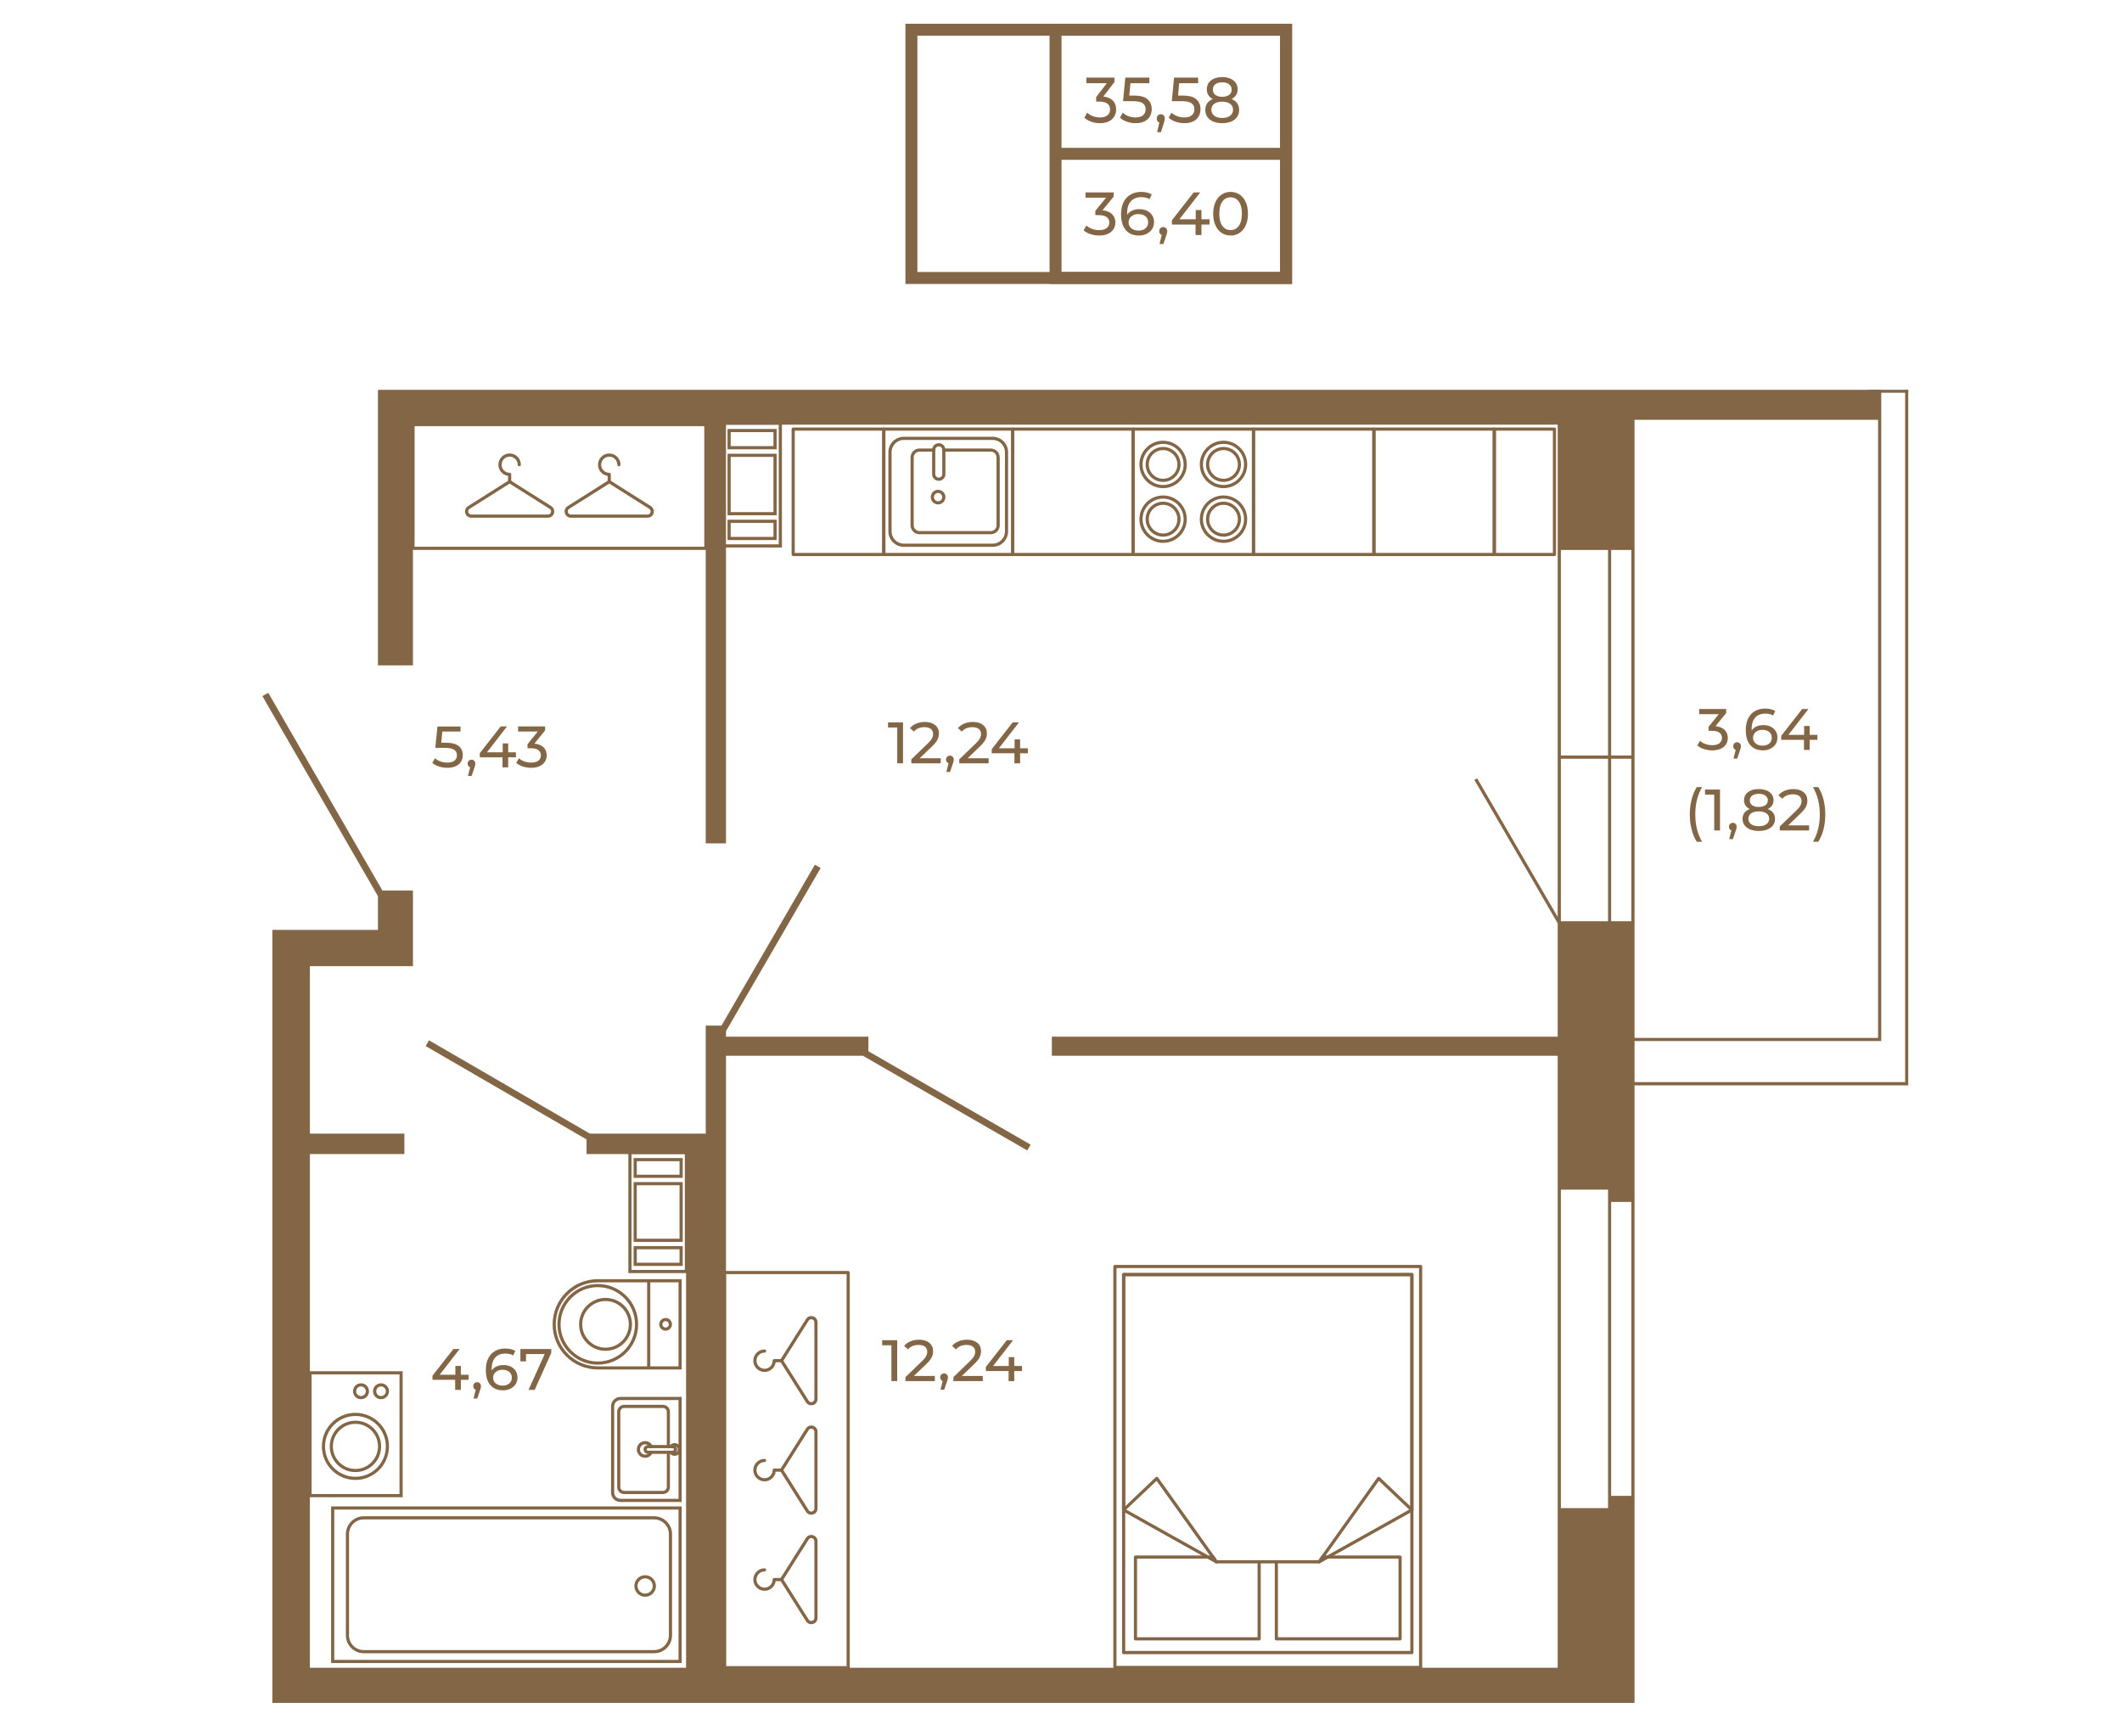<?xml version="1.0" encoding="UTF-8"?>
<!DOCTYPE svg PUBLIC "-//W3C//DTD SVG 1.1//EN" "http://www.w3.org/Graphics/SVG/1.1/DTD/svg11.dtd">
<!-- Creator: CorelDRAW 2020 (64-Bit) -->
<svg xmlns="http://www.w3.org/2000/svg" xml:space="preserve" width="670px" height="548px" version="1.1" style="shape-rendering:geometricPrecision; text-rendering:geometricPrecision; image-rendering:optimizeQuality; fill-rule:evenodd; clip-rule:evenodd"
viewBox="0 0 569.61 465.47"
 xmlns:xlink="http://www.w3.org/1999/xlink"
 xmlns:xodm="http://www.corel.com/coreldraw/odm/2003">
 <defs>
  <style type="text/css">
   <![CDATA[
    .str0 {stroke:#836645;stroke-width:3.21;stroke-miterlimit:10}
    .fil2 {fill:none}
    .fil0 {fill:none;fill-rule:nonzero}
    .fil1 {fill:#836645;fill-rule:nonzero}
   ]]>
  </style>
 </defs>
 <g id="Слой_x0020_1">
  <polygon class="fil0 str0" points="345.22,74.4 244.65,74.4 244.65,7.77 345.22,7.77 "/>
  <polygon class="fil0 str0" points="345.22,74.4 283.34,74.4 283.34,7.77 345.22,7.77 "/>
  <line class="fil0 str0" x1="283.34" y1="41.08" x2="345.27" y2= "41.08" />
  <path class="fil1" d="M295.95 56.24c1.12,0.1 1.98,0.45 2.57,1.03 0.59,0.59 0.88,1.33 0.88,2.23 0,0.66 -0.16,1.25 -0.49,1.78 -0.33,0.53 -0.82,0.95 -1.46,1.26 -0.65,0.31 -1.44,0.46 -2.38,0.46 -0.82,0 -1.6,-0.12 -2.35,-0.37 -0.76,-0.24 -1.37,-0.58 -1.85,-1.02l0.75 -1.29c0.39,0.37 0.89,0.67 1.5,0.89 0.61,0.23 1.26,0.34 1.95,0.34 0.85,0 1.51,-0.18 1.98,-0.54 0.48,-0.36 0.72,-0.86 0.72,-1.49 0,-0.63 -0.24,-1.12 -0.71,-1.47 -0.47,-0.35 -1.17,-0.52 -2.12,-0.52l-0.92 0 0 -1.15 2.88 -3.53 -5.51 0 0 -1.42 7.55 0 0 1.11 -2.99 3.7z"/>
  <path id="1" class="fil1" d="M305.85 55.93c0.76,0 1.43,0.14 2.02,0.42 0.6,0.28 1.06,0.69 1.4,1.22 0.34,0.53 0.51,1.13 0.51,1.82 0,0.72 -0.18,1.35 -0.53,1.9 -0.36,0.54 -0.84,0.96 -1.46,1.26 -0.61,0.3 -1.3,0.45 -2.07,0.45 -1.53,0 -2.72,-0.49 -3.55,-1.49 -0.83,-0.99 -1.25,-2.39 -1.25,-4.21 0,-1.28 0.23,-2.36 0.68,-3.26 0.45,-0.9 1.08,-1.58 1.89,-2.04 0.82,-0.47 1.76,-0.7 2.84,-0.7 0.55,0 1.08,0.06 1.57,0.17 0.49,0.12 0.91,0.28 1.27,0.5l-0.62 1.28c-0.54,-0.36 -1.27,-0.54 -2.19,-0.54 -1.19,0 -2.12,0.36 -2.79,1.1 -0.68,0.73 -1.02,1.8 -1.02,3.21 0,0.17 0.01,0.31 0.02,0.41 0.33,-0.49 0.78,-0.86 1.35,-1.12 0.57,-0.26 1.22,-0.38 1.93,-0.38zm-0.19 5.75c0.75,0 1.36,-0.2 1.83,-0.61 0.47,-0.4 0.7,-0.94 0.7,-1.61 0,-0.68 -0.24,-1.22 -0.71,-1.61 -0.47,-0.4 -1.11,-0.6 -1.9,-0.6 -0.52,0 -0.97,0.1 -1.37,0.29 -0.4,0.2 -0.71,0.47 -0.93,0.8 -0.22,0.34 -0.33,0.72 -0.33,1.13 0,0.4 0.1,0.77 0.31,1.1 0.22,0.34 0.53,0.6 0.94,0.81 0.4,0.2 0.89,0.3 1.46,0.3z"/>
  <path id="2" class="fil1" d="M312.26 60.73c0.31,0 0.56,0.11 0.76,0.32 0.2,0.21 0.3,0.48 0.3,0.79 0,0.16 -0.02,0.32 -0.05,0.48 -0.04,0.15 -0.12,0.38 -0.22,0.7l-0.77 2.27 -1.03 0 0.6 -2.44c-0.2,-0.07 -0.37,-0.2 -0.5,-0.38 -0.12,-0.18 -0.18,-0.39 -0.18,-0.63 0,-0.33 0.1,-0.59 0.31,-0.8 0.2,-0.21 0.46,-0.31 0.78,-0.31z"/>
  <polygon id="3" class="fil1" points="324.68,60.06 322.51,60.06 322.51,62.87 320.92,62.87 320.92,60.06 314.57,60.06 314.57,58.92 320.42,51.43 322.18,51.43 316.58,58.65 320.97,58.65 320.97,56.17 322.51,56.17 322.51,58.65 324.68,58.65 "/>
  <path id="4" class="fil1" d="M330.34 63c-0.91,0 -1.71,-0.23 -2.41,-0.69 -0.71,-0.47 -1.26,-1.14 -1.66,-2.02 -0.41,-0.88 -0.61,-1.93 -0.61,-3.14 0,-1.21 0.2,-2.25 0.61,-3.14 0.4,-0.88 0.95,-1.55 1.66,-2.01 0.7,-0.47 1.5,-0.7 2.41,-0.7 0.89,0 1.69,0.23 2.39,0.7 0.7,0.46 1.26,1.13 1.66,2.01 0.4,0.89 0.6,1.93 0.6,3.14 0,1.21 -0.2,2.26 -0.6,3.14 -0.4,0.88 -0.96,1.55 -1.66,2.02 -0.7,0.46 -1.5,0.69 -2.39,0.69zm0 -1.45c0.91,0 1.64,-0.38 2.19,-1.13 0.55,-0.75 0.83,-1.84 0.83,-3.27 0,-1.43 -0.28,-2.52 -0.83,-3.27 -0.55,-0.75 -1.28,-1.13 -2.19,-1.13 -0.93,0 -1.67,0.38 -2.22,1.13 -0.55,0.75 -0.82,1.84 -0.82,3.27 0,1.43 0.27,2.52 0.82,3.27 0.55,0.75 1.29,1.13 2.22,1.13z"/>
  <path class="fil1" d="M296.17 25.7c1.12,0.11 1.97,0.48 2.56,1.09 0.59,0.62 0.88,1.41 0.88,2.36 0,0.69 -0.16,1.32 -0.49,1.88 -0.32,0.55 -0.81,1 -1.46,1.33 -0.65,0.32 -1.44,0.49 -2.38,0.49 -0.81,0 -1.6,-0.13 -2.35,-0.39 -0.75,-0.26 -1.37,-0.62 -1.85,-1.08l0.75 -1.36c0.4,0.39 0.9,0.7 1.51,0.94 0.61,0.23 1.26,0.35 1.94,0.35 0.85,0 1.51,-0.19 1.99,-0.57 0.47,-0.38 0.71,-0.9 0.71,-1.57 0,-0.67 -0.23,-1.19 -0.7,-1.56 -0.47,-0.36 -1.18,-0.55 -2.13,-0.55l-0.91 0 0 -1.21 2.87 -3.73 -5.5 0 0 -1.5 7.55 0 0 1.17 -2.99 3.91z"/>
  <path id="1" class="fil1" d="M311.61 30.45c0.3,0 0.56,0.11 0.76,0.33 0.2,0.23 0.3,0.51 0.3,0.84 0,0.17 -0.02,0.34 -0.06,0.5 -0.03,0.16 -0.11,0.41 -0.22,0.75l-0.76 2.4 -1.03 0 0.6 -2.58c-0.21,-0.08 -0.37,-0.21 -0.5,-0.4 -0.12,-0.19 -0.19,-0.41 -0.19,-0.67 0,-0.34 0.11,-0.63 0.31,-0.84 0.21,-0.22 0.47,-0.33 0.79,-0.33z"/>
  <path id="2" class="fil1" d="M304.4 25.44c1.64,0 2.84,0.32 3.61,0.97 0.76,0.65 1.15,1.54 1.15,2.67 0,0.72 -0.16,1.36 -0.48,1.93 -0.33,0.57 -0.81,1.02 -1.46,1.35 -0.65,0.32 -1.45,0.49 -2.39,0.49 -0.81,0 -1.59,-0.13 -2.34,-0.39 -0.75,-0.26 -1.37,-0.62 -1.86,-1.08l0.75 -1.36c0.39,0.39 0.89,0.7 1.5,0.94 0.61,0.23 1.25,0.35 1.93,0.35 0.86,0 1.53,-0.19 2,-0.58 0.48,-0.38 0.71,-0.91 0.71,-1.58 0,-0.72 -0.26,-1.27 -0.78,-1.65 -0.52,-0.37 -1.42,-0.56 -2.68,-0.56l-2.6 0 0.61 -6.32 6.45 0 0 1.5 -5.08 0 -0.31 3.32 1.27 0z"/>
  <path id="3" class="fil1" d="M317.49 25.44c1.64,0 2.84,0.32 3.61,0.97 0.76,0.65 1.15,1.54 1.15,2.67 0,0.72 -0.16,1.36 -0.48,1.93 -0.33,0.57 -0.81,1.02 -1.46,1.35 -0.65,0.32 -1.45,0.49 -2.39,0.49 -0.81,0 -1.59,-0.13 -2.34,-0.39 -0.75,-0.26 -1.37,-0.62 -1.86,-1.08l0.75 -1.36c0.39,0.39 0.89,0.7 1.5,0.94 0.61,0.23 1.26,0.35 1.93,0.35 0.86,0 1.53,-0.19 2,-0.58 0.48,-0.38 0.71,-0.91 0.71,-1.58 0,-0.72 -0.26,-1.27 -0.78,-1.65 -0.52,-0.37 -1.42,-0.56 -2.68,-0.56l-2.6 0 0.6 -6.32 6.46 0 0 1.5 -5.08 0 -0.31 3.32 1.27 0z"/>
  <path id="4" class="fil1" d="M330.6 26.37c0.65,0.27 1.15,0.65 1.5,1.14 0.35,0.5 0.52,1.09 0.52,1.78 0,0.73 -0.18,1.36 -0.55,1.89 -0.37,0.54 -0.9,0.95 -1.59,1.24 -0.68,0.28 -1.49,0.43 -2.41,0.43 -0.92,0 -1.72,-0.15 -2.4,-0.43 -0.68,-0.29 -1.2,-0.7 -1.58,-1.24 -0.37,-0.53 -0.55,-1.16 -0.55,-1.89 0,-0.69 0.17,-1.28 0.51,-1.78 0.35,-0.49 0.85,-0.87 1.5,-1.14 -0.52,-0.26 -0.92,-0.62 -1.19,-1.05 -0.28,-0.44 -0.41,-0.96 -0.41,-1.56 0,-0.67 0.17,-1.25 0.51,-1.74 0.35,-0.5 0.83,-0.88 1.45,-1.14 0.62,-0.27 1.34,-0.4 2.16,-0.4 0.82,0 1.55,0.13 2.18,0.4 0.62,0.26 1.11,0.64 1.45,1.14 0.35,0.49 0.52,1.07 0.52,1.74 0,0.59 -0.14,1.1 -0.42,1.55 -0.28,0.44 -0.68,0.8 -1.2,1.06zm-2.53 -4.49c-0.78,0 -1.39,0.17 -1.83,0.53 -0.45,0.35 -0.67,0.82 -0.67,1.42 0,0.6 0.22,1.07 0.66,1.42 0.44,0.34 1.05,0.52 1.84,0.52 0.79,0 1.41,-0.18 1.87,-0.52 0.45,-0.35 0.68,-0.82 0.68,-1.42 0,-0.6 -0.24,-1.07 -0.7,-1.42 -0.46,-0.36 -1.08,-0.53 -1.85,-0.53zm0 9.57c0.9,0 1.61,-0.2 2.14,-0.6 0.52,-0.39 0.78,-0.93 0.78,-1.61 0,-0.67 -0.26,-1.2 -0.78,-1.58 -0.53,-0.39 -1.24,-0.58 -2.14,-0.58 -0.91,0 -1.62,0.19 -2.13,0.58 -0.51,0.38 -0.77,0.91 -0.77,1.58 0,0.68 0.26,1.22 0.77,1.61 0.51,0.4 1.22,0.6 2.13,0.6z"/>
  <g id="_2062020857632">
   <g>
    <g>
     <g>
      <g>
       <g>
        <g>
         <path class="fil1" d="M176.07 425.46c0,1.6 -1.3,2.9 -2.89,2.9 -1.6,0 -2.9,-1.3 -2.9,-2.9 0,-1.59 1.3,-2.89 2.9,-2.89 1.59,0 2.89,1.3 2.89,2.89zm-4.94 0l0 0c0,1.13 0.92,2.05 2.05,2.05 1.13,0 2.04,-0.92 2.04,-2.05 0,-1.13 -0.91,-2.04 -2.04,-2.04 -1.13,0 -2.05,0.91 -2.05,2.04z"/>
        </g>
       </g>
      </g>
     </g>
    </g>
   </g>
   <g>
    <g>
     <g>
      <g>
       <g>
        <g>
         <path class="fil1" d="M180.4 411.55l0 27.16c0,2.65 -2.16,4.81 -4.81,4.81l-77.95 0c-2.65,0 -4.8,-2.16 -4.8,-4.81l0 -27.16c0,-2.65 2.15,-4.8 4.8,-4.8l77.95 0c2.65,0 4.81,2.15 4.81,4.8zm-86.71 27.16l0 0c0,2.18 1.77,3.96 3.95,3.96l77.95 0c2.18,0 3.96,-1.78 3.96,-3.96l0 -27.16c0,-2.18 -1.78,-3.95 -3.96,-3.95l-77.95 0c-2.18,0 -3.95,1.77 -3.95,3.95l0 27.16z"/>
        </g>
       </g>
      </g>
     </g>
    </g>
   </g>
   <g>
    <g>
     <g>
      <g>
       <g>
        <g>
         <path class="fil1" d="M182.99 404.11l0 42.04 -94.11 0 0 -42.04 94.11 0zm-0.85 41.19l0 0 0 -40.34 -92.41 0 0 40.34 92.41 0z"/>
        </g>
       </g>
      </g>
     </g>
    </g>
   </g>
  </g>
  <g id="_2062020859360">
   <g>
    <g>
     <g>
      <g>
       <g>
        <g>
         <path class="fil1" d="M164.02 377.24l0 23.15c0,1.39 1.13,2.53 2.52,2.53l16.45 0 0 -28.2 -16.45 0c-1.39,0 -2.52,1.13 -2.52,2.52zm18.12 -1.67l0 0 0 26.5 -15.6 0c-0.92,0 -1.67,-0.75 -1.67,-1.68l0 -23.15c0,-0.92 0.75,-1.67 1.67,-1.67l15.6 0z"/>
        </g>
       </g>
      </g>
     </g>
    </g>
   </g>
   <g>
    <g>
     <g>
      <g>
       <g>
        <g>
         <path class="fil1" d="M165.67 378.7l0 20.23c0,1.02 0.84,1.86 1.86,1.86l10.44 0c1.03,0 1.86,-0.84 1.86,-1.86l0 -9.77 -0.84 0 0 9.77c0,0.55 -0.46,1.01 -1.02,1.01l-10.44 0c-0.56,0 -1.01,-0.46 -1.01,-1.01l0 -20.23c0,-0.55 0.45,-1.01 1.01,-1.01l10.44 0c0.56,0 1.02,0.46 1.02,1.01l0 9.78 0.84 0 0 -9.78c0,-1.02 -0.83,-1.86 -1.86,-1.86l-10.44 0c-1.02,0 -1.86,0.84 -1.86,1.86z"/>
        </g>
       </g>
      </g>
     </g>
    </g>
   </g>
   <g>
    <g>
     <g>
      <g>
       <g>
        <g>
         <path class="fil1" d="M170.94 388.82c0,1.23 1,2.24 2.23,2.24 0.8,0 1.5,-0.42 1.9,-1.05 0.16,-0.25 0.27,-0.54 0.32,-0.85l-0.87 0c-0.09,0.36 -0.33,0.66 -0.64,0.84 -0.2,0.14 -0.44,0.21 -0.71,0.21 -0.76,0 -1.38,-0.63 -1.38,-1.39 0,-0.77 0.62,-1.39 1.38,-1.39 0.27,0 0.51,0.07 0.71,0.21 0.31,0.18 0.55,0.48 0.64,0.84l0.87 0c-0.05,-0.31 -0.16,-0.6 -0.32,-0.85 -0.4,-0.63 -1.1,-1.05 -1.9,-1.05 -1.23,0 -2.23,1 -2.23,2.24z"/>
        </g>
       </g>
      </g>
     </g>
    </g>
   </g>
   <g>
    <g>
     <g>
      <g>
       <g>
        <g>
         <path class="fil1" d="M179.86 387.63c-0.01,0.01 -0.02,0.02 -0.03,0.03 -0.2,0.23 -0.36,0.51 -0.41,0.82l0.88 0c0.13,-0.31 0.44,-0.53 0.79,-0.53 0.14,0 0.27,0.04 0.39,0.1 0.28,0.14 0.47,0.43 0.47,0.77 0,0.33 -0.19,0.62 -0.46,0.75 -0.12,0.07 -0.26,0.11 -0.4,0.11 -0.35,0 -0.66,-0.22 -0.78,-0.52l-0.89 0c0.05,0.31 0.21,0.59 0.41,0.82 0.01,0.01 0.02,0.02 0.03,0.03 0.31,0.32 0.75,0.52 1.23,0.52 0.4,0 0.76,-0.14 1.05,-0.36 0.4,-0.32 0.67,-0.8 0.67,-1.35 0,-0.55 -0.27,-1.04 -0.67,-1.35 -0.29,-0.23 -0.65,-0.36 -1.05,-0.36 -0.48,0 -0.92,0.2 -1.23,0.52z"/>
        </g>
       </g>
      </g>
     </g>
    </g>
   </g>
   <g>
    <g>
     <g>
      <g>
       <g>
        <g>
         <path class="fil1" d="M173.88 387.64c-0.63,0.02 -1.13,0.55 -1.13,1.18 0,0.63 0.5,1.16 1.13,1.18 0.02,0.01 0.04,0.01 0.07,0.01l6.63 0c0.37,0 0.69,-0.17 0.91,-0.44 0.17,-0.2 0.27,-0.47 0.27,-0.75 0,-0.29 -0.1,-0.57 -0.28,-0.77 -0.22,-0.26 -0.54,-0.42 -0.9,-0.42l-6.63 0c-0.03,0 -0.05,0 -0.07,0.01zm6.7 0.84l0 0c0.18,0 0.33,0.15 0.33,0.34 0,0.18 -0.15,0.34 -0.33,0.34l-6.63 0c-0.2,0 -0.35,-0.16 -0.35,-0.34 0,-0.19 0.15,-0.34 0.35,-0.34l6.63 0z"/>
        </g>
       </g>
      </g>
     </g>
    </g>
   </g>
  </g>
  <g id="_2062020862864">
   <g>
    <g>
     <g>
      <g>
       <g>
        <g>
         <path class="fil1" d="M182.99 343.12l0 24.24 -22.53 0c-6.68,0 -12.12,-5.43 -12.12,-12.12 0,-6.68 5.44,-12.12 12.12,-12.12l22.53 0zm-0.85 23.39l0 0 0 -22.54 -21.68 0c-6.21,0 -11.27,5.06 -11.27,11.27 0,6.22 5.06,11.27 11.27,11.27l21.68 0z"/>
        </g>
       </g>
      </g>
     </g>
    </g>
   </g>
   <g>
    <g>
     <g>
      <g>
       <g>
        <g>
         <path class="fil1" d="M180.38 355.24c0,0.94 -0.77,1.71 -1.71,1.71 -0.94,0 -1.71,-0.77 -1.71,-1.71 0,-0.94 0.77,-1.71 1.71,-1.71 0.94,0 1.71,0.77 1.71,1.71zm-2.57 0l0 0c0,0.48 0.39,0.86 0.86,0.86 0.48,0 0.86,-0.38 0.86,-0.86 0,-0.47 -0.38,-0.86 -0.86,-0.86 -0.47,0 -0.86,0.39 -0.86,0.86z"/>
        </g>
       </g>
      </g>
     </g>
    </g>
   </g>
   <g>
    <g>
     <g>
      <g>
       <g>
        <g>
         <polygon class="fil1" points="174.56,343.54 174.56,366.94 173.71,366.94 173.71,343.54 "/>
        </g>
       </g>
      </g>
     </g>
    </g>
   </g>
   <g>
    <g>
     <g>
      <g>
       <g>
        <g>
         <path class="fil1" d="M171.3 355.24c0,5.98 -4.86,10.83 -10.84,10.83 -5.97,0 -10.83,-4.85 -10.83,-10.83 0,-5.97 4.86,-10.83 10.83,-10.83 5.98,0 10.84,4.86 10.84,10.83zm-20.82 0l0 0c0,5.51 4.48,9.98 9.98,9.98 5.51,0 9.99,-4.47 9.99,-9.98 0,-5.5 -4.48,-9.98 -9.99,-9.98 -5.5,0 -9.98,4.48 -9.98,9.98z"/>
        </g>
       </g>
      </g>
     </g>
    </g>
   </g>
   <g>
    <g>
     <g>
      <g>
       <g>
        <g>
         <path class="fil1" d="M169.65 355.24c0,3.92 -3.19,7.11 -7.11,7.11 -3.92,0 -7.1,-3.19 -7.1,-7.11 0,-3.92 3.18,-7.1 7.1,-7.1 3.92,0 7.11,3.18 7.11,7.1zm-13.36 0l0 0c0,3.45 2.8,6.26 6.25,6.26 3.45,0 6.25,-2.81 6.25,-6.26 0,-3.45 -2.8,-6.25 -6.25,-6.25 -3.45,0 -6.25,2.8 -6.25,6.25z"/>
        </g>
       </g>
      </g>
     </g>
    </g>
   </g>
  </g>
  <g id="_2062020868336">
   <g>
    <g>
     <g>
      <g>
       <g>
        <g>
         <path class="fil1" d="M108.09 367.83l0 33.81 -25.3 0 0 -33.81 25.3 0zm-0.85 32.96l0 0 0 -32.11 -23.6 0 0 32.11 23.6 0z"/>
        </g>
       </g>
      </g>
     </g>
    </g>
   </g>
   <g>
    <g>
     <g>
      <g>
       <g>
        <g>
         <g>
          <path class="fil1" d="M102.31 388c0,3.81 -3.09,6.9 -6.9,6.9 -3.81,0 -6.9,-3.09 -6.9,-6.9 0,-3.81 3.09,-6.9 6.9,-6.9 3.81,0 6.9,3.09 6.9,6.9zm-12.95 0l0 0c0,3.34 2.71,6.05 6.05,6.05 3.34,0 6.05,-2.71 6.05,-6.05 0,-3.34 -2.71,-6.05 -6.05,-6.05 -3.34,0 -6.05,2.71 -6.05,6.05z"/>
         </g>
        </g>
       </g>
      </g>
     </g>
    </g>
    <g>
     <g>
      <g>
       <g>
        <g>
         <g>
          <path class="fil1" d="M104.42 388c0,4.97 -4.04,9.01 -9.01,9.01 -4.97,0 -9.01,-4.04 -9.01,-9.01 0,-4.97 4.04,-9.01 9.01,-9.01 4.97,0 9.01,4.04 9.01,9.01zm-17.17 0l0 0c0,4.5 3.66,8.16 8.16,8.16 4.5,0 8.16,-3.66 8.16,-8.16 0,-4.5 -3.66,-8.16 -8.16,-8.16 -4.5,0 -8.16,3.66 -8.16,8.16z"/>
         </g>
        </g>
       </g>
      </g>
     </g>
    </g>
   </g>
   <g>
    <g>
     <g>
      <g>
       <g>
        <g>
         <g>
          <path class="fil1" d="M104.42 373.2c0,1.18 -0.96,2.14 -2.14,2.14 -1.18,0 -2.15,-0.96 -2.15,-2.14 0,-1.18 0.97,-2.14 2.15,-2.14 1.18,0 2.14,0.96 2.14,2.14zm-3.43 0l0 0c0,0.71 0.57,1.29 1.29,1.29 0.71,0 1.29,-0.58 1.29,-1.29 0,-0.71 -0.58,-1.29 -1.29,-1.29 -0.72,0 -1.29,0.58 -1.29,1.29z"/>
         </g>
        </g>
       </g>
      </g>
     </g>
    </g>
    <g>
     <g>
      <g>
       <g>
        <g>
         <g>
          <path class="fil1" d="M99.05 373.2c0,1.18 -0.96,2.14 -2.14,2.14 -1.19,0 -2.15,-0.96 -2.15,-2.14 0,-1.18 0.96,-2.14 2.15,-2.14 1.18,0 2.14,0.96 2.14,2.14zm-3.44 0l0 0c0,0.71 0.58,1.29 1.3,1.29 0.71,0 1.29,-0.58 1.29,-1.29 0,-0.71 -0.58,-1.29 -1.29,-1.29 -0.72,0 -1.3,0.58 -1.3,1.29z"/>
         </g>
        </g>
       </g>
      </g>
     </g>
    </g>
   </g>
  </g>
  <g id="_2062020873040">
   <g>
    <g>
     <g>
      <g>
       <g>
        <g>
         <path class="fil1" d="M336.9 114.96l0 33.66c0,0.23 -0.19,0.42 -0.42,0.42l-32.32 0c-0.24,0 -0.43,-0.19 -0.43,-0.42l0 -33.66c0,-0.23 0.19,-0.42 0.43,-0.42l32.32 0c0.23,0 0.42,0.19 0.42,0.42zm-0.85 33.23l0 0 0 -32.8 -31.47 0 0 32.8 31.47 0z"/>
        </g>
       </g>
      </g>
     </g>
    </g>
   </g>
   <g>
    <g>
     <g>
      <g>
       <g>
        <g>
         <g>
          <g>
           <path class="fil1" d="M333.12 124.45c0,2.58 -2.11,4.69 -4.69,4.69 -2.59,0 -4.7,-2.11 -4.7,-4.69 0,-2.59 2.11,-4.7 4.7,-4.7 2.58,0 4.69,2.11 4.69,4.7zm-8.53 0l0 0c0,2.11 1.72,3.84 3.84,3.84 2.11,0 3.84,-1.73 3.84,-3.84 0,-2.12 -1.73,-3.85 -3.84,-3.85 -2.12,0 -3.84,1.73 -3.84,3.85z"/>
          </g>
         </g>
        </g>
       </g>
      </g>
     </g>
     <g>
      <g>
       <g>
        <g>
         <g>
          <g>
           <path class="fil1" d="M334.79 124.45c0,3.5 -2.85,6.36 -6.36,6.36 -3.51,0 -6.37,-2.86 -6.37,-6.36 0,-3.51 2.86,-6.37 6.37,-6.37 3.51,0 6.36,2.86 6.36,6.37zm-11.88 0l0 0c0,3.03 2.48,5.51 5.52,5.51 3.04,0 5.51,-2.48 5.51,-5.51 0,-3.04 -2.47,-5.52 -5.51,-5.52 -3.04,0 -5.52,2.48 -5.52,5.52z"/>
          </g>
         </g>
        </g>
       </g>
      </g>
     </g>
    </g>
    <g>
     <g>
      <g>
       <g>
        <g>
         <g>
          <g>
           <path class="fil1" d="M333.12 139.14c0,2.58 -2.11,4.69 -4.69,4.69 -2.59,0 -4.7,-2.11 -4.7,-4.69 0,-2.59 2.11,-4.7 4.7,-4.7 2.58,0 4.69,2.11 4.69,4.7zm-8.53 0l0 0c0,2.11 1.72,3.84 3.84,3.84 2.11,0 3.84,-1.73 3.84,-3.84 0,-2.12 -1.73,-3.85 -3.84,-3.85 -2.12,0 -3.84,1.73 -3.84,3.85z"/>
          </g>
         </g>
        </g>
       </g>
      </g>
     </g>
     <g>
      <g>
       <g>
        <g>
         <g>
          <g>
           <path class="fil1" d="M334.79 139.14c0,3.5 -2.85,6.36 -6.36,6.36 -3.51,0 -6.37,-2.86 -6.37,-6.36 0,-3.51 2.86,-6.37 6.37,-6.37 3.51,0 6.36,2.86 6.36,6.37zm-11.88 0l0 0c0,3.03 2.48,5.51 5.52,5.51 3.04,0 5.51,-2.48 5.51,-5.51 0,-3.04 -2.47,-5.52 -5.51,-5.52 -3.04,0 -5.52,2.48 -5.52,5.52z"/>
          </g>
         </g>
        </g>
       </g>
      </g>
     </g>
    </g>
    <g>
     <g>
      <g>
       <g>
        <g>
         <g>
          <g>
           <path class="fil1" d="M316.9 124.45c0,2.58 -2.1,4.69 -4.69,4.69 -2.59,0 -4.69,-2.11 -4.69,-4.69 0,-2.59 2.1,-4.7 4.69,-4.7 2.59,0 4.69,2.11 4.69,4.7zm-8.53 0l0 0c0,2.11 1.72,3.84 3.84,3.84 2.12,0 3.84,-1.73 3.84,-3.84 0,-2.12 -1.72,-3.85 -3.84,-3.85 -2.12,0 -3.84,1.73 -3.84,3.85z"/>
          </g>
         </g>
        </g>
       </g>
      </g>
     </g>
     <g>
      <g>
       <g>
        <g>
         <g>
          <g>
           <path class="fil1" d="M318.57 124.45c0,3.5 -2.85,6.36 -6.36,6.36 -3.51,0 -6.36,-2.86 -6.36,-6.36 0,-3.51 2.85,-6.37 6.36,-6.37 3.51,0 6.36,2.86 6.36,6.37zm-11.87 0l0 0c0,3.03 2.47,5.51 5.51,5.51 3.04,0 5.51,-2.48 5.51,-5.51 0,-3.04 -2.47,-5.52 -5.51,-5.52 -3.04,0 -5.51,2.48 -5.51,5.52z"/>
          </g>
         </g>
        </g>
       </g>
      </g>
     </g>
    </g>
    <g>
     <g>
      <g>
       <g>
        <g>
         <g>
          <g>
           <path class="fil1" d="M316.9 139.14c0,2.58 -2.1,4.69 -4.69,4.69 -2.59,0 -4.69,-2.11 -4.69,-4.69 0,-2.59 2.1,-4.7 4.69,-4.7 2.59,0 4.69,2.11 4.69,4.7zm-8.53 0l0 0c0,2.11 1.72,3.84 3.84,3.84 2.12,0 3.84,-1.73 3.84,-3.84 0,-2.12 -1.72,-3.85 -3.84,-3.85 -2.12,0 -3.84,1.73 -3.84,3.85z"/>
          </g>
         </g>
        </g>
       </g>
      </g>
     </g>
     <g>
      <g>
       <g>
        <g>
         <g>
          <g>
           <path class="fil1" d="M318.57 139.14c0,3.5 -2.85,6.36 -6.36,6.36 -3.51,0 -6.36,-2.86 -6.36,-6.36 0,-3.51 2.85,-6.37 6.36,-6.37 3.51,0 6.36,2.86 6.36,6.37zm-11.87 0l0 0c0,3.03 2.47,5.51 5.51,5.51 3.04,0 5.51,-2.48 5.51,-5.51 0,-3.04 -2.47,-5.52 -5.51,-5.52 -3.04,0 -5.51,2.48 -5.51,5.52z"/>
          </g>
         </g>
        </g>
       </g>
      </g>
     </g>
    </g>
   </g>
  </g>
  <g id="_2062020883120">
   <g>
    <g>
     <g>
      <g>
       <g>
        <path class="fil1" d="M304.58 114.96l0 33.66c0,0.23 -0.19,0.42 -0.42,0.42l-32.32 0c-0.23,0 -0.42,-0.19 -0.42,-0.42l0 -33.66c0,-0.23 0.19,-0.42 0.42,-0.42l32.32 0c0.23,0 0.42,0.19 0.42,0.42zm-0.85 33.23l0 0 0 -32.8 -31.46 0 0 32.8 31.46 0z"/>
       </g>
      </g>
     </g>
    </g>
   </g>
  </g>
  <g id="_2062020888400">
   <g>
    <g>
     <g>
      <g>
       <g>
        <path class="fil1" d="M369.22 114.96l0 33.66c0,0.23 -0.19,0.42 -0.43,0.42l-32.31 0c-0.24,0 -0.43,-0.19 -0.43,-0.42l0 -33.66c0,-0.23 0.19,-0.42 0.43,-0.42l32.31 0c0.24,0 0.43,0.19 0.43,0.42zm-0.85 33.23l0 0 0 -32.8 -31.47 0 0 32.8 31.47 0z"/>
       </g>
      </g>
     </g>
    </g>
   </g>
  </g>
  <g id="_2062020892576">
   <g>
    <g>
     <g>
      <g>
       <g>
        <path class="fil1" d="M401.54 114.96l0 33.66c0,0.23 -0.19,0.42 -0.43,0.42l-32.32 0c-0.23,0 -0.42,-0.19 -0.42,-0.42l0 -33.66c0,-0.23 0.19,-0.42 0.42,-0.42l32.32 0c0.24,0 0.43,0.19 0.43,0.42zm-0.85 33.23l0 0 0 -32.8 -31.47 0 0 32.8 31.47 0z"/>
       </g>
      </g>
     </g>
    </g>
   </g>
  </g>
  <g id="_2062020895312">
   <g>
    <g>
     <g>
      <g>
       <g>
        <path class="fil1" d="M417.69 114.96l0 33.66c0,0.23 -0.19,0.42 -0.42,0.42l-16.16 0c-0.23,0 -0.42,-0.19 -0.42,-0.42l0 -33.66c0,-0.23 0.19,-0.42 0.42,-0.42l16.16 0c0.23,0 0.42,0.19 0.42,0.42zm-0.85 33.23l0 0 0 -32.8 -15.3 0 0 32.8 15.3 0z"/>
       </g>
      </g>
     </g>
    </g>
   </g>
  </g>
  <g id="_2062020896704">
   <g>
    <g>
     <g>
      <g>
       <g>
        <path class="fil1" d="M237.66 114.96l0 33.66c0,0.23 -0.19,0.42 -0.42,0.42l-24.33 0c-0.23,0 -0.42,-0.19 -0.42,-0.42l0 -33.66c0,-0.23 0.19,-0.42 0.42,-0.42l24.33 0c0.23,0 0.42,0.19 0.42,0.42zm-0.85 33.23l0 0 0 -32.8 -23.47 0 0 32.8 23.47 0z"/>
       </g>
      </g>
     </g>
    </g>
   </g>
  </g>
  <g id="_2062020895360">
   <g>
    <g>
     <g>
      <g>
       <g>
        <g>
         <path class="fil1" d="M236.81 114.96l0 33.66c0,0.23 0.19,0.42 0.43,0.42l34.6 0c0.24,0 0.42,-0.19 0.42,-0.42l0 -33.66c0,-0.24 -0.18,-0.42 -0.42,-0.42l-34.6 0c-0.24,0 -0.43,0.18 -0.43,0.42zm34.61 0.43l0 0 0 32.8 -33.75 0 0 -32.8 33.75 0z"/>
        </g>
       </g>
      </g>
     </g>
    </g>
   </g>
   <g>
    <g>
     <g>
      <g>
       <g>
        <g>
         <path class="fil1" d="M238.47 121.15l0 21.28c0,2.28 1.85,4.12 4.12,4.12l23.89 0c2.28,0 4.12,-1.84 4.12,-4.12l0 -21.28c0,-2.27 -1.84,-4.13 -4.12,-4.13l-23.89 0c-2.27,0 -4.12,1.86 -4.12,4.13zm28.01 -3.28l0 0c1.81,0 3.28,1.48 3.28,3.28l0 21.28c0,1.81 -1.47,3.27 -3.28,3.27l-23.89 0c-1.8,0 -3.26,-1.46 -3.26,-3.27l0 -21.28c0,-1.8 1.46,-3.28 3.26,-3.28l23.89 0z"/>
        </g>
       </g>
      </g>
     </g>
    </g>
   </g>
   <g>
    <g>
     <g>
      <g>
       <g>
        <g>
         <path class="fil1" d="M244.42 122.57l0 18.21c0,1.32 1.08,2.4 2.4,2.4l19.14 0c1.32,0 2.4,-1.08 2.4,-2.4l0 -18.21c0,-1.32 -1.08,-2.4 -2.4,-2.4l-13.09 0c0.04,0.1 0.06,0.21 0.06,0.34l0 0.5 13.03 0c0.85,0 1.54,0.7 1.54,1.56l0 18.21c0,0.85 -0.69,1.55 -1.54,1.55l-19.14 0c-0.86,0 -1.55,-0.7 -1.55,-1.55l0 -18.21c0,-0.86 0.69,-1.56 1.55,-1.56l4.24 0 0 -0.5c0,-0.13 0.02,-0.24 0.06,-0.34l-4.3 0c-1.32,0 -2.4,1.08 -2.4,2.4z"/>
        </g>
       </g>
      </g>
     </g>
    </g>
   </g>
   <g>
    <g>
     <g>
      <g>
       <g>
        <g>
         <path class="fil1" d="M249.85 133.22c0,1.08 0.88,1.96 1.96,1.96 1.09,0 1.97,-0.88 1.97,-1.96 0,-1.09 -0.88,-1.97 -1.97,-1.97 -1.08,0 -1.96,0.88 -1.96,1.97zm3.08 0l0 0c0,0.61 -0.5,1.11 -1.12,1.11 -0.61,0 -1.11,-0.5 -1.11,-1.11 0,-0.62 0.5,-1.12 1.11,-1.12 0.62,0 1.12,0.5 1.12,1.12z"/>
        </g>
       </g>
      </g>
     </g>
    </g>
   </g>
   <g>
    <g>
     <g>
      <g>
       <g>
        <g>
         <path class="fil1" d="M250.25 120.17c-0.03,0.1 -0.04,0.22 -0.04,0.34l0 6.57c0,0.96 0.79,1.76 1.81,1.76 0.97,0 1.76,-0.8 1.76,-1.76l0 -6.57c0,-0.12 -0.01,-0.24 -0.04,-0.34 -0.15,-0.81 -0.86,-1.42 -1.72,-1.42l-0.05 0c-0.86,0 -1.57,0.61 -1.72,1.42zm1.77 -0.58l0 0c0.38,0 0.71,0.24 0.85,0.58 0.04,0.1 0.06,0.21 0.06,0.34l0 6.57c0,0.5 -0.41,0.91 -0.96,0.91 -0.5,0 -0.91,-0.41 -0.91,-0.91l0 -6.57c0,-0.13 0.02,-0.24 0.06,-0.34 0.14,-0.34 0.47,-0.58 0.85,-0.58l0.05 0z"/>
        </g>
       </g>
      </g>
     </g>
    </g>
   </g>
  </g>
  <g id="_2062020899152">
   <g>
    <g>
     <g>
      <g>
       <g>
        <g>
         <path class="fil1" d="M209.89 112.93l0 33.81 -16.01 0 0 -33.81 16.01 0zm-0.85 32.96l0 0 0 -32.11 -14.31 0 0 32.11 14.31 0z"/>
        </g>
       </g>
      </g>
     </g>
    </g>
   </g>
   <g>
    <g>
     <g>
      <g>
       <g>
        <g>
         <path class="fil1" d="M208.47 139.28l0 5.46 -13.18 0 0 -5.46 13.18 0zm-0.85 4.61l0 0 0 -3.76 -11.48 0 0 3.76 11.48 0z"/>
        </g>
       </g>
      </g>
     </g>
    </g>
   </g>
   <g>
    <g>
     <g>
      <g>
       <g>
        <g>
         <path class="fil1" d="M208.47 114.92l0 5.46 -13.18 0 0 -5.46 13.18 0zm-0.85 4.61l0 0 0 -3.76 -11.48 0 0 3.76 11.48 0z"/>
        </g>
       </g>
      </g>
     </g>
    </g>
   </g>
   <g>
    <g>
     <g>
      <g>
       <g>
        <g>
         <path class="fil1" d="M208.47 121.57l0 16.52 -13.18 0 0 -16.52 13.18 0zm-0.85 15.67l0 0 0 -14.82 -11.48 0 0 14.82 11.48 0z"/>
        </g>
       </g>
      </g>
     </g>
    </g>
   </g>
  </g>
  <g id="_2062020907840">
   <g>
    <g>
     <g>
      <g>
       <g>
        <g>
         <path class="fil1" d="M184.68 308.68l0 32.81 -16.01 0 0 -32.81 16.01 0zm-0.85 31.96l0 0 0 -31.11 -14.31 0 0 31.11 14.31 0z"/>
        </g>
       </g>
      </g>
     </g>
    </g>
   </g>
   <g>
    <g>
     <g>
      <g>
       <g>
        <g>
         <path class="fil1" d="M183.26 334.24l0 5.32 -13.18 0 0 -5.32 13.18 0zm-0.85 4.47l0 0 0 -3.62 -11.48 0 0 3.62 11.48 0z"/>
        </g>
       </g>
      </g>
     </g>
    </g>
   </g>
   <g>
    <g>
     <g>
      <g>
       <g>
        <g>
         <path class="fil1" d="M183.26 310.61l0 5.32 -13.18 0 0 -5.32 13.18 0zm-0.85 4.47l0 0 0 -3.62 -11.48 0 0 3.62 11.48 0z"/>
        </g>
       </g>
      </g>
     </g>
    </g>
   </g>
   <g>
    <g>
     <g>
      <g>
       <g>
        <g>
         <path class="fil1" d="M183.26 317.06l0 16.05 -13.18 0 0 -16.05 13.18 0zm-0.85 15.2l0 0 0 -14.35 -11.48 0 0 14.35 11.48 0z"/>
        </g>
       </g>
      </g>
     </g>
    </g>
   </g>
  </g>
  <g id="_2062020915136">
   <g>
    <path class="fil1" d="M504.99 104.41l-403.54 0 0 73.97 9.4 0 0 -64.6 78.59 0 0 112.37 5.44 0 0 -112.37 223.25 0 0 132.11 -21.61 -37.18 -0.75 0.41 22.36 38.48 0 30.44 -135.78 0 0 5.11 135.78 0 0 164.26 -223.25 0 0 -164.26 36.74 0 44.12 25.41 0.91 -1.55 -43.51 -25.04 -0.03 0 0 -3.93 -38.23 0 0 -1.49 25.41 -43.79 -1.55 -0.88 -25.05 43.15 0 0.02 -4.25 0 0 29 -31.1 0 -43.18 -25.04 -0.89 1.55 43.16 25.04 0.02 -0.05 0 3.98 26.71 0 0 137.88 -100.98 0 0 -137.88 25.37 0 0 -5.48 -25.37 0 0 -44.95 27.67 0 0 -20.29 -8.19 0 -30.65 -53.07 -1.58 0.88 31.02 53.69 0 9.06 -28.34 0 0 207.47 365.65 0 0 -165.75 73.47 0 0 -186.68 -0.83 0 0 185.82 -72.64 0 0 -11.03 66.23 0 0 -174.79zm-67.09 217.97l0 0 0 78.9 -5.42 0 0 -78.9 5.42 0zm-6.25 -3.29l0 0 0 85.47 -12.66 0 0 -85.47 12.66 0zm-12.66 -116.52l0 0 0 -55.17 12.66 0 0 55.17 -12.66 0zm13.49 0l0 0 0 -55.17 5.42 0 0 55.17 -5.42 0zm-13.49 44.48l0 0 0 -43.62 12.66 0 0 43.62 -12.66 0zm13.49 0l0 0 0 -43.62 5.42 0 0 43.62 -5.42 0zm6.28 31.32l0 0 0 -165.91 65.37 0 0 165.91 -65.37 0z"/>
   </g>
  </g>
  <polygon class="fil1" points="501.37,105.2 501.37,104.41 512.23,104.41 512.23,105.2 "/>
  <g id="_2062020916144">
   <polygon class="fil1" points="125.79,370.13 123.71,370.13 123.71,372.83 122.18,372.83 122.18,370.13 116.09,370.13 116.09,369.03 121.7,361.86 123.39,361.86 118.02,368.78 122.23,368.78 122.23,366.4 123.71,366.4 123.71,368.78 125.79,368.78 "/>
   <path id="1" class="fil1" d="M128.09 370.77c0.3,0 0.54,0.11 0.73,0.31 0.2,0.2 0.29,0.46 0.29,0.76 0,0.16 -0.02,0.31 -0.05,0.45 -0.04,0.15 -0.11,0.38 -0.21,0.68l-0.74 2.18 -0.99 0 0.58 -2.34c-0.2,-0.07 -0.36,-0.19 -0.48,-0.37 -0.12,-0.17 -0.18,-0.37 -0.18,-0.6 0,-0.31 0.1,-0.57 0.3,-0.77 0.2,-0.2 0.45,-0.3 0.75,-0.3z"/>
   <path id="2" class="fil1" d="M135.15 366.17c0.72,0 1.36,0.13 1.93,0.4 0.57,0.28 1.02,0.66 1.34,1.17 0.33,0.51 0.49,1.09 0.49,1.75 0,0.69 -0.17,1.29 -0.51,1.82 -0.34,0.52 -0.8,0.92 -1.4,1.21 -0.59,0.29 -1.25,0.43 -1.98,0.43 -1.47,0 -2.61,-0.47 -3.41,-1.42 -0.8,-0.95 -1.2,-2.3 -1.2,-4.05 0,-1.22 0.22,-2.26 0.65,-3.12 0.44,-0.87 1.04,-1.52 1.82,-1.96 0.78,-0.45 1.69,-0.67 2.72,-0.67 0.53,0 1.04,0.06 1.51,0.16 0.47,0.11 0.87,0.27 1.22,0.48l-0.6 1.23c-0.52,-0.35 -1.22,-0.52 -2.1,-0.52 -1.14,0 -2.03,0.35 -2.68,1.06 -0.64,0.7 -0.97,1.73 -0.97,3.08 0,0.16 0.01,0.29 0.02,0.39 0.31,-0.47 0.74,-0.83 1.29,-1.08 0.55,-0.24 1.17,-0.36 1.86,-0.36zm-0.19 5.51c0.72,0 1.31,-0.19 1.75,-0.58 0.45,-0.38 0.68,-0.9 0.68,-1.55 0,-0.65 -0.23,-1.16 -0.68,-1.54 -0.46,-0.38 -1.07,-0.57 -1.83,-0.57 -0.49,0 -0.93,0.09 -1.31,0.28 -0.38,0.19 -0.68,0.44 -0.89,0.77 -0.22,0.32 -0.32,0.68 -0.32,1.08 0,0.38 0.1,0.74 0.3,1.06 0.21,0.31 0.5,0.57 0.9,0.76 0.39,0.2 0.86,0.29 1.4,0.29z"/>
   <polygon id="3" class="fil1" points="147.97,361.86 147.97,362.92 143.53,372.83 141.87,372.83 146.21,363.22 141.2,363.22 141.2,365.18 139.69,365.18 139.69,361.86 "/>
  </g>
  <path class="fil1" d="M460.49 194.7c1.08,0.11 1.9,0.44 2.46,1 0.56,0.56 0.85,1.27 0.85,2.14 0,0.62 -0.16,1.19 -0.47,1.7 -0.32,0.51 -0.78,0.91 -1.41,1.21 -0.62,0.29 -1.38,0.44 -2.28,0.44 -0.78,0 -1.53,-0.12 -2.25,-0.35 -0.73,-0.24 -1.32,-0.56 -1.78,-0.98l0.73 -1.24c0.37,0.36 0.85,0.64 1.44,0.86 0.58,0.21 1.2,0.32 1.86,0.32 0.82,0 1.45,-0.18 1.91,-0.52 0.45,-0.35 0.68,-0.82 0.68,-1.43 0,-0.6 -0.23,-1.07 -0.68,-1.41 -0.44,-0.33 -1.12,-0.5 -2.03,-0.5l-0.88 0 0 -1.1 2.76 -3.38 -5.28 0 0 -1.37 7.24 0 0 1.07 -2.87 3.54z"/>
  <path id="1" class="fil1" d="M466.3 199.01c0.3,0 0.54,0.11 0.73,0.31 0.2,0.2 0.29,0.46 0.29,0.76 0,0.16 -0.02,0.31 -0.05,0.45 -0.04,0.15 -0.11,0.37 -0.21,0.68l-0.74 2.18 -0.99 0 0.58 -2.34c-0.2,-0.07 -0.36,-0.19 -0.48,-0.37 -0.12,-0.17 -0.18,-0.37 -0.18,-0.6 0,-0.31 0.1,-0.57 0.3,-0.77 0.2,-0.2 0.45,-0.3 0.75,-0.3z"/>
  <path id="2" class="fil1" d="M473.36 194.41c0.72,0 1.36,0.13 1.93,0.4 0.57,0.27 1.02,0.66 1.34,1.17 0.33,0.51 0.49,1.09 0.49,1.75 0,0.69 -0.17,1.29 -0.51,1.82 -0.34,0.52 -0.8,0.92 -1.4,1.21 -0.59,0.29 -1.25,0.43 -1.98,0.43 -1.47,0 -2.61,-0.47 -3.41,-1.42 -0.8,-0.96 -1.2,-2.3 -1.2,-4.05 0,-1.22 0.22,-2.26 0.65,-3.13 0.44,-0.86 1.04,-1.51 1.82,-1.95 0.78,-0.45 1.69,-0.67 2.72,-0.67 0.54,0 1.04,0.05 1.51,0.16 0.47,0.11 0.87,0.27 1.22,0.48l-0.6 1.22c-0.52,-0.34 -1.22,-0.51 -2.1,-0.51 -1.14,0 -2.03,0.35 -2.68,1.06 -0.64,0.7 -0.97,1.73 -0.97,3.08 0,0.16 0.01,0.29 0.02,0.39 0.31,-0.47 0.74,-0.83 1.29,-1.08 0.55,-0.24 1.17,-0.36 1.86,-0.36zm-0.19 5.51c0.72,0 1.31,-0.19 1.76,-0.58 0.44,-0.38 0.67,-0.9 0.67,-1.55 0,-0.65 -0.23,-1.16 -0.68,-1.54 -0.46,-0.38 -1.07,-0.58 -1.83,-0.58 -0.49,0 -0.93,0.1 -1.31,0.29 -0.38,0.19 -0.68,0.44 -0.89,0.76 -0.22,0.33 -0.32,0.69 -0.32,1.09 0,0.38 0.1,0.74 0.3,1.05 0.21,0.32 0.5,0.58 0.9,0.77 0.39,0.2 0.86,0.29 1.4,0.29z"/>
  <polygon id="3" class="fil1" points="487.84,198.37 485.76,198.37 485.76,201.07 484.24,201.07 484.24,198.37 478.14,198.37 478.14,197.27 483.75,190.09 485.44,190.09 480.07,197.02 484.28,197.02 484.28,194.64 485.76,194.64 485.76,197.02 487.84,197.02 "/>
  <path id="4" class="fil1" d="M455.47 225.72c-0.6,-0.96 -1.06,-2.06 -1.38,-3.31 -0.33,-1.25 -0.49,-2.59 -0.49,-4.02 0,-1.43 0.16,-2.78 0.49,-4.04 0.32,-1.26 0.78,-2.36 1.38,-3.3l1.42 0c-0.63,1.1 -1.09,2.25 -1.38,3.45 -0.29,1.2 -0.44,2.5 -0.44,3.89 0,1.39 0.15,2.68 0.44,3.88 0.29,1.21 0.75,2.36 1.38,3.45l-1.42 0z"/>
  <polygon id="5" class="fil1" points="461.7,211.71 461.7,222.68 460.15,222.68 460.15,213.07 457.68,213.07 457.68,211.71 "/>
  <path id="6" class="fil1" d="M465.15 220.63c0.29,0 0.54,0.1 0.73,0.3 0.19,0.21 0.29,0.46 0.29,0.76 0,0.16 -0.02,0.31 -0.05,0.46 -0.04,0.14 -0.11,0.37 -0.22,0.67l-0.73 2.18 -0.99 0 0.58 -2.33c-0.2,-0.08 -0.36,-0.2 -0.48,-0.37 -0.12,-0.17 -0.18,-0.38 -0.18,-0.61 0,-0.31 0.1,-0.57 0.3,-0.76 0.2,-0.2 0.45,-0.3 0.75,-0.3z"/>
  <path id="7" class="fil1" d="M474.53 216.93c0.62,0.24 1.1,0.58 1.44,1.03 0.33,0.45 0.5,0.99 0.5,1.62 0,0.66 -0.18,1.23 -0.53,1.71 -0.36,0.49 -0.87,0.86 -1.52,1.13 -0.66,0.26 -1.44,0.39 -2.32,0.39 -0.88,0 -1.65,-0.13 -2.3,-0.39 -0.65,-0.27 -1.16,-0.64 -1.51,-1.13 -0.36,-0.48 -0.54,-1.05 -0.54,-1.71 0,-0.63 0.17,-1.17 0.5,-1.62 0.33,-0.45 0.8,-0.79 1.43,-1.03 -0.5,-0.24 -0.88,-0.56 -1.14,-0.96 -0.26,-0.39 -0.39,-0.86 -0.39,-1.41 0,-0.6 0.16,-1.13 0.49,-1.58 0.33,-0.45 0.79,-0.79 1.39,-1.04 0.59,-0.24 1.28,-0.36 2.07,-0.36 0.79,0 1.49,0.12 2.09,0.36 0.6,0.25 1.06,0.59 1.39,1.04 0.33,0.45 0.5,0.98 0.5,1.58 0,0.54 -0.14,1 -0.4,1.41 -0.27,0.4 -0.65,0.72 -1.15,0.96zm-2.43 -4.08c-0.75,0 -1.33,0.16 -1.76,0.48 -0.43,0.32 -0.64,0.75 -0.64,1.29 0,0.55 0.21,0.98 0.63,1.29 0.43,0.31 1.01,0.47 1.77,0.47 0.76,0 1.36,-0.16 1.79,-0.47 0.43,-0.31 0.65,-0.74 0.65,-1.29 0,-0.54 -0.22,-0.97 -0.67,-1.29 -0.44,-0.32 -1.03,-0.48 -1.77,-0.48zm0 8.69c0.86,0 1.55,-0.18 2.05,-0.54 0.5,-0.36 0.75,-0.85 0.75,-1.47 0,-0.61 -0.25,-1.08 -0.75,-1.43 -0.5,-0.35 -1.19,-0.53 -2.05,-0.53 -0.87,0 -1.55,0.18 -2.04,0.53 -0.49,0.35 -0.74,0.82 -0.74,1.43 0,0.62 0.25,1.11 0.74,1.47 0.49,0.36 1.17,0.54 2.04,0.54z"/>
  <path id="8" class="fil1" d="M485.62 221.32l0 1.36 -7.88 0 0 -1.06 4.47 -4.31c0.54,-0.53 0.9,-0.98 1.09,-1.36 0.19,-0.38 0.29,-0.77 0.29,-1.15 0,-0.58 -0.21,-1.02 -0.61,-1.34 -0.4,-0.32 -0.98,-0.48 -1.73,-0.48 -1.21,0 -2.15,0.4 -2.81,1.19l-1.06 -0.92c0.43,-0.53 0.99,-0.93 1.68,-1.23 0.7,-0.29 1.47,-0.44 2.33,-0.44 1.15,0 2.06,0.28 2.74,0.83 0.68,0.55 1.02,1.29 1.02,2.23 0,0.59 -0.12,1.14 -0.37,1.66 -0.25,0.52 -0.73,1.12 -1.43,1.79l-3.35 3.23 5.62 0z"/>
  <path id="9" class="fil1" d="M486.66 225.72c0.62,-1.09 1.09,-2.24 1.38,-3.45 0.3,-1.2 0.45,-2.49 0.45,-3.88 0,-1.39 -0.15,-2.69 -0.45,-3.89 -0.29,-1.2 -0.76,-2.35 -1.38,-3.45l1.42 0c0.61,0.94 1.07,2.04 1.4,3.29 0.32,1.26 0.48,2.6 0.48,4.05 0,1.43 -0.16,2.77 -0.48,4.03 -0.33,1.25 -0.79,2.35 -1.4,3.3l-1.42 0z"/>
  <g id="_2026589316624">
   <polygon class="fil1" points="242.4,193.69 242.4,204.66 240.85,204.66 240.85,195.05 238.37,195.05 238.37,193.69 "/>
   <path id="1" class="fil1" d="M252.51 203.3l0 1.36 -7.88 0 0 -1.06 4.46 -4.31c0.55,-0.53 0.91,-0.98 1.1,-1.36 0.19,-0.38 0.28,-0.77 0.28,-1.15 0,-0.58 -0.2,-1.02 -0.6,-1.34 -0.4,-0.32 -0.98,-0.48 -1.73,-0.48 -1.22,0 -2.15,0.4 -2.81,1.19l-1.07 -0.92c0.43,-0.53 0.99,-0.93 1.69,-1.23 0.69,-0.29 1.47,-0.44 2.33,-0.44 1.15,0 2.06,0.28 2.74,0.83 0.68,0.55 1.02,1.29 1.02,2.23 0,0.59 -0.13,1.14 -0.38,1.66 -0.25,0.52 -0.72,1.12 -1.42,1.79l-3.36 3.23 5.63 0z"/>
   <path id="2" class="fil1" d="M255 202.61c0.29,0 0.54,0.1 0.73,0.3 0.19,0.21 0.29,0.46 0.29,0.76 0,0.16 -0.02,0.31 -0.05,0.46 -0.04,0.15 -0.11,0.37 -0.22,0.67l-0.73 2.18 -0.99 0 0.58 -2.33c-0.2,-0.08 -0.36,-0.2 -0.48,-0.37 -0.12,-0.17 -0.18,-0.38 -0.18,-0.61 0,-0.31 0.1,-0.57 0.3,-0.76 0.2,-0.2 0.45,-0.3 0.75,-0.3z"/>
   <path id="3" class="fil1" d="M265.38 203.3l0 1.36 -7.89 0 0 -1.06 4.47 -4.31c0.54,-0.53 0.91,-0.98 1.1,-1.36 0.19,-0.38 0.28,-0.77 0.28,-1.15 0,-0.58 -0.2,-1.02 -0.6,-1.34 -0.41,-0.32 -0.98,-0.48 -1.74,-0.48 -1.21,0 -2.14,0.4 -2.8,1.19l-1.07 -0.92c0.43,-0.53 0.99,-0.93 1.69,-1.23 0.69,-0.29 1.47,-0.44 2.33,-0.44 1.15,0 2.06,0.28 2.74,0.83 0.68,0.55 1.02,1.29 1.02,2.23 0,0.59 -0.13,1.14 -0.38,1.66 -0.25,0.52 -0.73,1.12 -1.43,1.79l-3.35 3.23 5.63 0z"/>
   <polygon id="4" class="fil1" points="275.91,201.97 273.83,201.97 273.83,204.66 272.31,204.66 272.31,201.97 266.21,201.97 266.21,200.87 271.82,193.69 273.51,193.69 268.14,200.62 272.35,200.62 272.35,198.24 273.83,198.24 273.83,200.62 275.91,200.62 "/>
  </g>
  <g id="_2026589314512">
   <path class="fil1" d="M119.67 199.14c1.57,0 2.72,0.3 3.45,0.89 0.74,0.59 1.11,1.4 1.11,2.42 0,0.65 -0.15,1.23 -0.46,1.75 -0.31,0.52 -0.78,0.92 -1.4,1.22 -0.62,0.3 -1.38,0.45 -2.29,0.45 -0.78,0 -1.52,-0.12 -2.25,-0.35 -0.72,-0.24 -1.31,-0.57 -1.78,-0.98l0.72 -1.24c0.38,0.35 0.86,0.64 1.44,0.85 0.59,0.22 1.2,0.32 1.85,0.32 0.83,0 1.47,-0.17 1.92,-0.52 0.46,-0.35 0.68,-0.83 0.68,-1.44 0,-0.65 -0.25,-1.15 -0.75,-1.49 -0.5,-0.34 -1.36,-0.51 -2.57,-0.51l-2.49 0 0.58 -5.74 6.19 0 0 1.36 -4.88 0 -0.29 3.01 1.22 0z"/>
   <path id="1" class="fil1" d="M126.58 203.69c0.29,0 0.54,0.1 0.73,0.31 0.19,0.2 0.29,0.45 0.29,0.76 0,0.15 -0.02,0.3 -0.06,0.45 -0.03,0.15 -0.1,0.37 -0.21,0.67l-0.73 2.18 -0.99 0 0.58 -2.33c-0.2,-0.08 -0.36,-0.2 -0.48,-0.37 -0.12,-0.17 -0.18,-0.37 -0.18,-0.6 0,-0.32 0.1,-0.57 0.3,-0.77 0.2,-0.2 0.45,-0.3 0.75,-0.3z"/>
   <polygon id="2" class="fil1" points="138.49,203.05 136.41,203.05 136.41,205.74 134.89,205.74 134.89,203.05 128.79,203.05 128.79,201.95 134.4,194.77 136.1,194.77 130.72,201.7 134.94,201.7 134.94,199.32 136.41,199.32 136.41,201.7 138.49,201.7 "/>
   <path id="3" class="fil1" d="M143.45 199.38c1.07,0.1 1.89,0.44 2.46,0.99 0.56,0.56 0.84,1.28 0.84,2.14 0,0.63 -0.15,1.2 -0.47,1.7 -0.31,0.51 -0.78,0.91 -1.4,1.21 -0.62,0.3 -1.38,0.45 -2.28,0.45 -0.78,0 -1.54,-0.12 -2.26,-0.35 -0.72,-0.24 -1.31,-0.57 -1.77,-0.98l0.72 -1.24c0.38,0.35 0.86,0.64 1.45,0.85 0.58,0.22 1.2,0.32 1.86,0.32 0.82,0 1.45,-0.17 1.9,-0.51 0.46,-0.35 0.69,-0.82 0.69,-1.43 0,-0.61 -0.23,-1.08 -0.68,-1.41 -0.45,-0.34 -1.13,-0.5 -2.03,-0.5l-0.88 0 0 -1.1 2.76 -3.39 -5.29 0 0 -1.36 7.25 0 0 1.07 -2.87 3.54z"/>
  </g>
  <g id="_2026589316096">
   <polygon class="fil1" points="240.83,359.5 240.83,370.47 239.28,370.47 239.28,360.86 236.8,360.86 236.8,359.5 "/>
   <path id="1" class="fil1" d="M250.94 369.1l0 1.37 -7.88 0 0 -1.07 4.46 -4.31c0.55,-0.52 0.91,-0.97 1.1,-1.35 0.19,-0.39 0.28,-0.77 0.28,-1.16 0,-0.57 -0.2,-1.02 -0.6,-1.34 -0.4,-0.32 -0.98,-0.47 -1.73,-0.47 -1.21,0 -2.15,0.39 -2.81,1.19l-1.06 -0.93c0.43,-0.52 0.99,-0.93 1.68,-1.22 0.7,-0.29 1.47,-0.44 2.33,-0.44 1.15,0 2.06,0.27 2.74,0.82 0.68,0.55 1.02,1.3 1.02,2.24 0,0.58 -0.12,1.14 -0.37,1.66 -0.26,0.52 -0.73,1.12 -1.43,1.79l-3.36 3.22 5.63 0z"/>
   <path id="2" class="fil1" d="M253.43 368.41c0.3,0 0.54,0.11 0.73,0.31 0.2,0.2 0.29,0.46 0.29,0.76 0,0.16 -0.02,0.31 -0.05,0.46 -0.04,0.14 -0.11,0.37 -0.21,0.67l-0.74 2.18 -0.99 0 0.58 -2.34c-0.2,-0.07 -0.36,-0.19 -0.48,-0.37 -0.12,-0.17 -0.18,-0.37 -0.18,-0.6 0,-0.31 0.1,-0.57 0.3,-0.77 0.2,-0.2 0.45,-0.3 0.75,-0.3z"/>
   <path id="3" class="fil1" d="M263.81 369.1l0 1.37 -7.88 0 0 -1.07 4.46 -4.31c0.55,-0.52 0.91,-0.97 1.1,-1.35 0.19,-0.39 0.28,-0.77 0.28,-1.16 0,-0.57 -0.2,-1.02 -0.6,-1.34 -0.4,-0.32 -0.98,-0.47 -1.73,-0.47 -1.22,0 -2.15,0.39 -2.81,1.19l-1.06 -0.93c0.42,-0.52 0.99,-0.93 1.68,-1.22 0.69,-0.29 1.47,-0.44 2.33,-0.44 1.15,0 2.06,0.27 2.74,0.82 0.68,0.55 1.02,1.3 1.02,2.24 0,0.58 -0.13,1.14 -0.38,1.66 -0.25,0.52 -0.72,1.12 -1.42,1.79l-3.36 3.22 5.63 0z"/>
   <polygon id="4" class="fil1" points="274.34,367.77 272.26,367.77 272.26,370.47 270.74,370.47 270.74,367.77 264.64,367.77 264.64,366.67 270.25,359.5 271.94,359.5 266.57,366.42 270.78,366.42 270.78,364.04 272.26,364.04 272.26,366.42 274.34,366.42 "/>
  </g>
  <g id="_2026589316192">
   <g>
    <g>
     <g>
      <g>
       <g>
        <g>
         <g>
          <path class="fil1" d="M298.85 339.71l0 107.63c0,0.24 0.19,0.42 0.42,0.42l82.06 0c0.24,0 0.43,-0.18 0.43,-0.42l0 -107.63c0,-0.24 -0.19,-0.42 -0.43,-0.42l-82.06 0c-0.23,0 -0.42,0.18 -0.42,0.42zm82.06 0.43l0 0 0 106.77 -81.21 0 0 -106.77 81.21 0z"/>
         </g>
        </g>
       </g>
      </g>
     </g>
    </g>
    <g>
     <g>
      <g>
       <g>
        <g>
         <g>
          <path class="fil1" d="M301.19 341.88l0 101.45c0,0.24 0.19,0.43 0.42,0.43l77.38 0c0.24,0 0.43,-0.19 0.43,-0.43l0 -101.45c0,-0.23 -0.19,-0.42 -0.43,-0.42l-77.38 0c-0.23,0 -0.42,0.19 -0.42,0.42zm77.38 0.43l0 0 0 100.59 -76.52 0 0 -100.59 76.52 0z"/>
         </g>
        </g>
       </g>
      </g>
     </g>
    </g>
    <g>
     <g>
      <g>
       <g>
        <g>
         <g>
          <path class="fil1" d="M354.18 418.13l21.22 0 0 21.1 -32.36 0 0 -20.67 -0.85 0 0 21.09c0,0.24 0.19,0.43 0.42,0.43l33.21 0c0.23,0 0.43,-0.19 0.43,-0.43l0 -21.95c0,-0.24 -0.2,-0.42 -0.43,-0.42l-21.03 0 -0.61 0.85z"/>
         </g>
        </g>
       </g>
      </g>
     </g>
    </g>
    <g>
     <g>
      <g>
       <g>
        <g>
         <g>
          <path class="fil1" d="M304.37 417.7l0 21.95c0,0.24 0.18,0.43 0.42,0.43l33.2 0c0.24,0 0.43,-0.19 0.43,-0.43l0 -21.09 -0.85 0 0 20.67 -32.35 0 0 -21.1 21.21 0 -0.61 -0.85 -21.03 0c-0.24,0 -0.42,0.18 -0.42,0.42z"/>
         </g>
        </g>
       </g>
      </g>
     </g>
    </g>
    <g>
     <g>
      <g>
       <g>
        <g>
         <g>
          <path class="fil1" d="M301.19 341.88l0 63.18c0,0.1 0.04,0.2 0.12,0.29 0.02,0.01 0.03,0.03 0.05,0.05 0.03,0.02 0.07,0.03 0.1,0.05l0.59 0.33 20.55 11.5 1.52 0.85 2.19 1.23c0.03,0.01 0.07,0.03 0.1,0.03 0.04,0.01 0.08,0.02 0.11,0.02l27.57 0c0.04,0 0.08,-0.01 0.11,-0.02 0.04,0 0.07,-0.01 0.1,-0.03l2.19 -1.23 1.52 -0.85 20.56 -11.5 0.59 -0.33c0.02,-0.01 0.05,-0.02 0.07,-0.05 0.03,-0.01 0.05,-0.03 0.07,-0.05 0.03,-0.03 0.06,-0.06 0.06,-0.1 0.02,-0.02 0.03,-0.04 0.04,-0.06 0.01,-0.04 0.02,-0.09 0.02,-0.13l0 -63.18c0,-0.23 -0.19,-0.42 -0.43,-0.42l-77.38 0c-0.23,0 -0.42,0.19 -0.42,0.42zm77.38 0.43l0 0 0 62.5 -0.29 0.16 -22.01 12.31 -0.73 0.41 -0.79 0.44 -0.77 0.43 -27.35 0 -0.77 -0.43 -0.79 -0.45 -0.73 -0.4 -22.02 -12.32 -0.27 -0.15 0 -62.5 76.52 0z"/>
         </g>
        </g>
       </g>
      </g>
     </g>
    </g>
    <g>
     <g>
      <g>
       <g>
        <g>
         <g>
          <path class="fil1" d="M310.57 396.17c0.13,0.01 0.23,0.07 0.3,0.17l14.95 20.94 0.61 0.85 0.31 0.43 0.12 0.18c0.06,0.08 0.08,0.16 0.08,0.25 0,0.13 -0.06,0.26 -0.18,0.34 -0.07,0.06 -0.16,0.08 -0.24,0.08 -0.03,0 -0.07,-0.01 -0.11,-0.02 -0.03,0 -0.07,-0.02 -0.1,-0.03 -0.06,-0.03 -0.1,-0.07 -0.14,-0.13l-0.79 -1.1 -0.31 -0.45 -0.3 -0.4 -14.31 -20.04 -8.14 7.72 -0.27 0.27 -0.14 0.13c-0.13,0.12 -0.31,0.15 -0.45,0.09 -0.03,-0.02 -0.07,-0.03 -0.1,-0.05 -0.02,-0.02 -0.03,-0.04 -0.05,-0.05 -0.08,-0.09 -0.12,-0.19 -0.12,-0.29 0,-0.12 0.04,-0.23 0.14,-0.31l0.72 -0.68 8.18 -7.79c0.1,-0.08 0.22,-0.12 0.34,-0.11z"/>
         </g>
        </g>
       </g>
      </g>
     </g>
    </g>
    <g>
     <g>
      <g>
       <g>
        <g>
         <g>
          <path class="fil1" d="M370.04 396.17c0.13,-0.01 0.25,0.03 0.33,0.11l8.2 7.79 0.72 0.68c0.08,0.08 0.13,0.2 0.13,0.31 0,0.04 -0.01,0.09 -0.02,0.13 -0.01,0.02 -0.02,0.04 -0.04,0.06 0,0.04 -0.03,0.07 -0.06,0.1 -0.02,0.02 -0.04,0.04 -0.07,0.05 -0.02,0.03 -0.05,0.04 -0.07,0.05 -0.16,0.06 -0.34,0.03 -0.46,-0.09l-0.13 -0.12 -0.29 -0.27 -8.14 -7.73 -14.31 20.04 -0.29 0.41 -0.32 0.44 -0.78 1.1c-0.04,0.06 -0.09,0.1 -0.14,0.13 -0.03,0.02 -0.06,0.03 -0.1,0.03 -0.03,0.01 -0.07,0.02 -0.11,0.02 -0.08,0 -0.17,-0.02 -0.25,-0.08 -0.18,-0.14 -0.23,-0.4 -0.09,-0.59l0.12 -0.18 0.31 -0.43 0.61 -0.85 14.94 -20.94c0.08,-0.1 0.19,-0.16 0.31,-0.17z"/>
         </g>
        </g>
       </g>
      </g>
     </g>
    </g>
   </g>
   <g>
    <g>
     <g>
      <g>
       <g>
        <g>
         <g>
          <path class="fil1" d="M189.9 113.76l0 33.21c0,0.23 -0.19,0.42 -0.43,0.42l-78.6 0c-0.24,0 -0.43,-0.19 -0.43,-0.42l0 -33.21c0,-0.24 0.19,-0.43 0.43,-0.43l78.6 0c0.24,0 0.43,0.19 0.43,0.43zm-0.85 32.78l0 0 0 -32.36 -77.76 0 0 32.36 77.76 0z"/>
         </g>
        </g>
       </g>
      </g>
     </g>
    </g>
    <g>
     <g>
      <g>
       <g>
        <g>
         <g>
          <g>
           <g>
            <path class="fil1" d="M175.51 137.04c0,0.16 -0.02,0.33 -0.07,0.49 -0.21,0.74 -0.84,1.21 -1.61,1.21l-20.58 0c-0.77,0 -1.4,-0.47 -1.62,-1.21 -0.21,-0.74 0.07,-1.48 0.72,-1.89l10.96 -6.93c0.14,-0.09 0.32,-0.09 0.46,0l10.96 6.93c0.5,0.32 0.78,0.84 0.78,1.4zm-23.09 0.01l0 0c0,0.08 0.01,0.17 0.03,0.24 0.09,0.29 0.34,0.6 0.8,0.6l20.58 0c0.46,0 0.71,-0.31 0.8,-0.6 0.08,-0.28 0.03,-0.68 -0.36,-0.93l-10.73 -6.78 -10.74 6.78c-0.28,0.18 -0.38,0.45 -0.38,0.69z"/>
           </g>
          </g>
         </g>
        </g>
       </g>
      </g>
      <g>
       <g>
        <g>
         <g>
          <g>
           <g>
            <path class="fil1" d="M166.56 124.52c0,0.24 -0.19,0.43 -0.43,0.43 -0.23,0 -0.42,-0.19 -0.42,-0.43 0,-1.19 -0.97,-2.17 -2.17,-2.17 -1.2,0 -2.17,0.98 -2.17,2.17 0,1.2 0.97,2.17 2.17,2.17 0.23,0 0.42,0.19 0.42,0.43l0 1.95c0,0.24 -0.19,0.43 -0.42,0.43 -0.24,0 -0.43,-0.19 -0.43,-0.43l0 -1.56c-1.46,-0.2 -2.59,-1.47 -2.59,-2.99 0,-1.66 1.35,-3.02 3.02,-3.02 1.66,0 3.02,1.36 3.02,3.02z"/>
           </g>
          </g>
         </g>
        </g>
       </g>
      </g>
     </g>
     <g>
      <g>
       <g>
        <g>
         <g>
          <g>
           <g>
            <path class="fil1" d="M148.78 137.04c0,0.16 -0.02,0.33 -0.07,0.49 -0.21,0.74 -0.85,1.21 -1.61,1.21l-20.59 0c-0.76,0 -1.4,-0.47 -1.61,-1.21 -0.21,-0.74 0.07,-1.48 0.72,-1.89l10.96 -6.93c0.14,-0.09 0.31,-0.09 0.45,0l10.96 6.93c0.51,0.32 0.79,0.84 0.79,1.4zm-23.1 0.01l0 0c0,0.08 0.01,0.17 0.04,0.24 0.08,0.29 0.33,0.6 0.79,0.6l20.59 0c0.45,0 0.71,-0.31 0.79,-0.6 0.09,-0.28 0.04,-0.68 -0.35,-0.93l-10.74 -6.78 -10.73 6.78c-0.29,0.18 -0.39,0.45 -0.39,0.69z"/>
           </g>
          </g>
         </g>
        </g>
       </g>
      </g>
      <g>
       <g>
        <g>
         <g>
          <g>
           <g>
            <path class="fil1" d="M139.82 124.52c0,0.24 -0.19,0.43 -0.42,0.43 -0.24,0 -0.43,-0.19 -0.43,-0.43 0,-1.19 -0.97,-2.17 -2.17,-2.17 -1.19,0 -2.16,0.98 -2.16,2.17 0,1.2 0.97,2.17 2.16,2.17 0.24,0 0.43,0.19 0.43,0.43l0 1.95c0,0.24 -0.19,0.43 -0.43,0.43 -0.23,0 -0.42,-0.19 -0.42,-0.43l0 -1.56c-1.47,-0.2 -2.6,-1.47 -2.6,-2.99 0,-1.66 1.36,-3.02 3.02,-3.02 1.67,0 3.02,1.36 3.02,3.02z"/>
           </g>
          </g>
         </g>
        </g>
       </g>
      </g>
     </g>
    </g>
   </g>
   <g>
    <g>
     <g>
      <g>
       <g>
        <g>
         <g>
          <path class="fil1" d="M228.1 341.34l0 106.05c0,0.24 -0.19,0.43 -0.42,0.43l-33.21 0c-0.24,0 -0.43,-0.19 -0.43,-0.43l0 -106.05c0,-0.23 0.19,-0.42 0.43,-0.42l33.21 0c0.23,0 0.42,0.19 0.42,0.42zm-0.85 105.63l0 0 0 -105.2 -32.36 0 0 105.2 32.36 0z"/>
         </g>
        </g>
       </g>
      </g>
     </g>
    </g>
    <g>
     <g>
      <g>
       <g>
        <g>
         <g>
          <g>
           <g>
            <path class="fil1" d="M219.45 384.08l0 20.58c0,0.77 -0.47,1.4 -1.21,1.61 -0.74,0.22 -1.48,-0.06 -1.89,-0.71l-6.93 -10.96c-0.08,-0.14 -0.08,-0.32 0,-0.46l6.93 -10.96c0.41,-0.65 1.15,-0.93 1.89,-0.72 0.74,0.22 1.21,0.85 1.21,1.62zm-9.16 10.29l0 0 6.78 10.73c0.25,0.39 0.64,0.44 0.93,0.36 0.29,-0.09 0.6,-0.34 0.6,-0.8l0 -20.58c0,-0.46 -0.31,-0.72 -0.6,-0.8 -0.29,-0.08 -0.68,-0.03 -0.93,0.35l-6.78 10.74z"/>
           </g>
          </g>
         </g>
        </g>
       </g>
      </g>
      <g>
       <g>
        <g>
         <g>
          <g>
           <g>
            <path class="fil1" d="M210.21 394.37c0,0.23 -0.19,0.42 -0.43,0.42l-1.56 0c-0.21,1.47 -1.47,2.6 -2.99,2.6 -1.66,0 -3.02,-1.36 -3.02,-3.02 0,-1.67 1.36,-3.02 3.02,-3.02 0.24,0 0.43,0.19 0.43,0.42 0,0.24 -0.19,0.43 -0.43,0.43 -1.19,0 -2.17,0.97 -2.17,2.17 0,1.2 0.98,2.17 2.17,2.17 1.2,0 2.17,-0.97 2.17,-2.17 0,-0.24 0.19,-0.43 0.43,-0.43l1.95 0c0.24,0 0.43,0.19 0.43,0.43z"/>
           </g>
          </g>
         </g>
        </g>
       </g>
      </g>
     </g>
     <g>
      <g>
       <g>
        <g>
         <g>
          <g>
           <g>
            <path class="fil1" d="M219.45 354.71l0 20.58c0,0.76 -0.47,1.4 -1.21,1.61 -0.74,0.21 -1.48,-0.07 -1.89,-0.71l-6.93 -10.97c-0.08,-0.14 -0.08,-0.31 0,-0.45l6.93 -10.96c0.41,-0.65 1.15,-0.93 1.89,-0.72 0.74,0.21 1.21,0.85 1.21,1.62zm-9.16 10.29l0 0 6.78 10.73c0.25,0.39 0.64,0.44 0.93,0.35 0.29,-0.08 0.6,-0.33 0.6,-0.79l0 -20.58c0,-0.46 -0.31,-0.72 -0.6,-0.8 -0.29,-0.09 -0.68,-0.04 -0.93,0.35l-6.78 10.74z"/>
           </g>
          </g>
         </g>
        </g>
       </g>
      </g>
      <g>
       <g>
        <g>
         <g>
          <g>
           <g>
            <path class="fil1" d="M210.21 365c0,0.23 -0.19,0.42 -0.43,0.42l-1.56 0c-0.21,1.47 -1.47,2.6 -2.99,2.6 -1.66,0 -3.02,-1.36 -3.02,-3.02 0,-1.67 1.36,-3.02 3.02,-3.02 0.24,0 0.43,0.19 0.43,0.42 0,0.24 -0.19,0.43 -0.43,0.43 -1.19,0 -2.17,0.97 -2.17,2.17 0,1.19 0.98,2.17 2.17,2.17 1.2,0 2.17,-0.98 2.17,-2.17 0,-0.24 0.19,-0.43 0.43,-0.43l1.95 0c0.24,0 0.43,0.19 0.43,0.43z"/>
           </g>
          </g>
         </g>
        </g>
       </g>
      </g>
     </g>
     <g>
      <g>
       <g>
        <g>
         <g>
          <g>
           <g>
            <path class="fil1" d="M219.45 413.45l0 20.58c0,0.77 -0.47,1.4 -1.21,1.62 -0.74,0.21 -1.48,-0.07 -1.89,-0.72l-6.93 -10.96c-0.08,-0.14 -0.08,-0.32 0,-0.46l6.93 -10.96c0.41,-0.65 1.15,-0.93 1.89,-0.71 0.74,0.21 1.21,0.84 1.21,1.61zm-9.16 10.29l0 0 6.78 10.73c0.25,0.39 0.64,0.44 0.93,0.36 0.29,-0.08 0.6,-0.34 0.6,-0.8l0 -20.58c0,-0.46 -0.31,-0.71 -0.6,-0.8 -0.29,-0.08 -0.68,-0.03 -0.93,0.36l-6.78 10.73z"/>
           </g>
          </g>
         </g>
        </g>
       </g>
      </g>
      <g>
       <g>
        <g>
         <g>
          <g>
           <g>
            <path class="fil1" d="M210.21 423.74c0,0.24 -0.19,0.43 -0.43,0.43l-1.56 0c-0.21,1.46 -1.47,2.59 -2.99,2.59 -1.66,0 -3.02,-1.35 -3.02,-3.02 0,-1.66 1.36,-3.02 3.02,-3.02 0.24,0 0.43,0.19 0.43,0.43 0,0.23 -0.19,0.42 -0.43,0.42 -1.19,0 -2.17,0.97 -2.17,2.17 0,1.2 0.98,2.17 2.17,2.17 1.2,0 2.17,-0.97 2.17,-2.17 0,-0.23 0.19,-0.42 0.43,-0.42l1.95 0c0.24,0 0.43,0.19 0.43,0.42z"/>
           </g>
          </g>
         </g>
        </g>
       </g>
      </g>
     </g>
    </g>
   </g>
  </g>
  <rect class="fil2" width="569.61" height="465.47"/>
 </g>
</svg>
